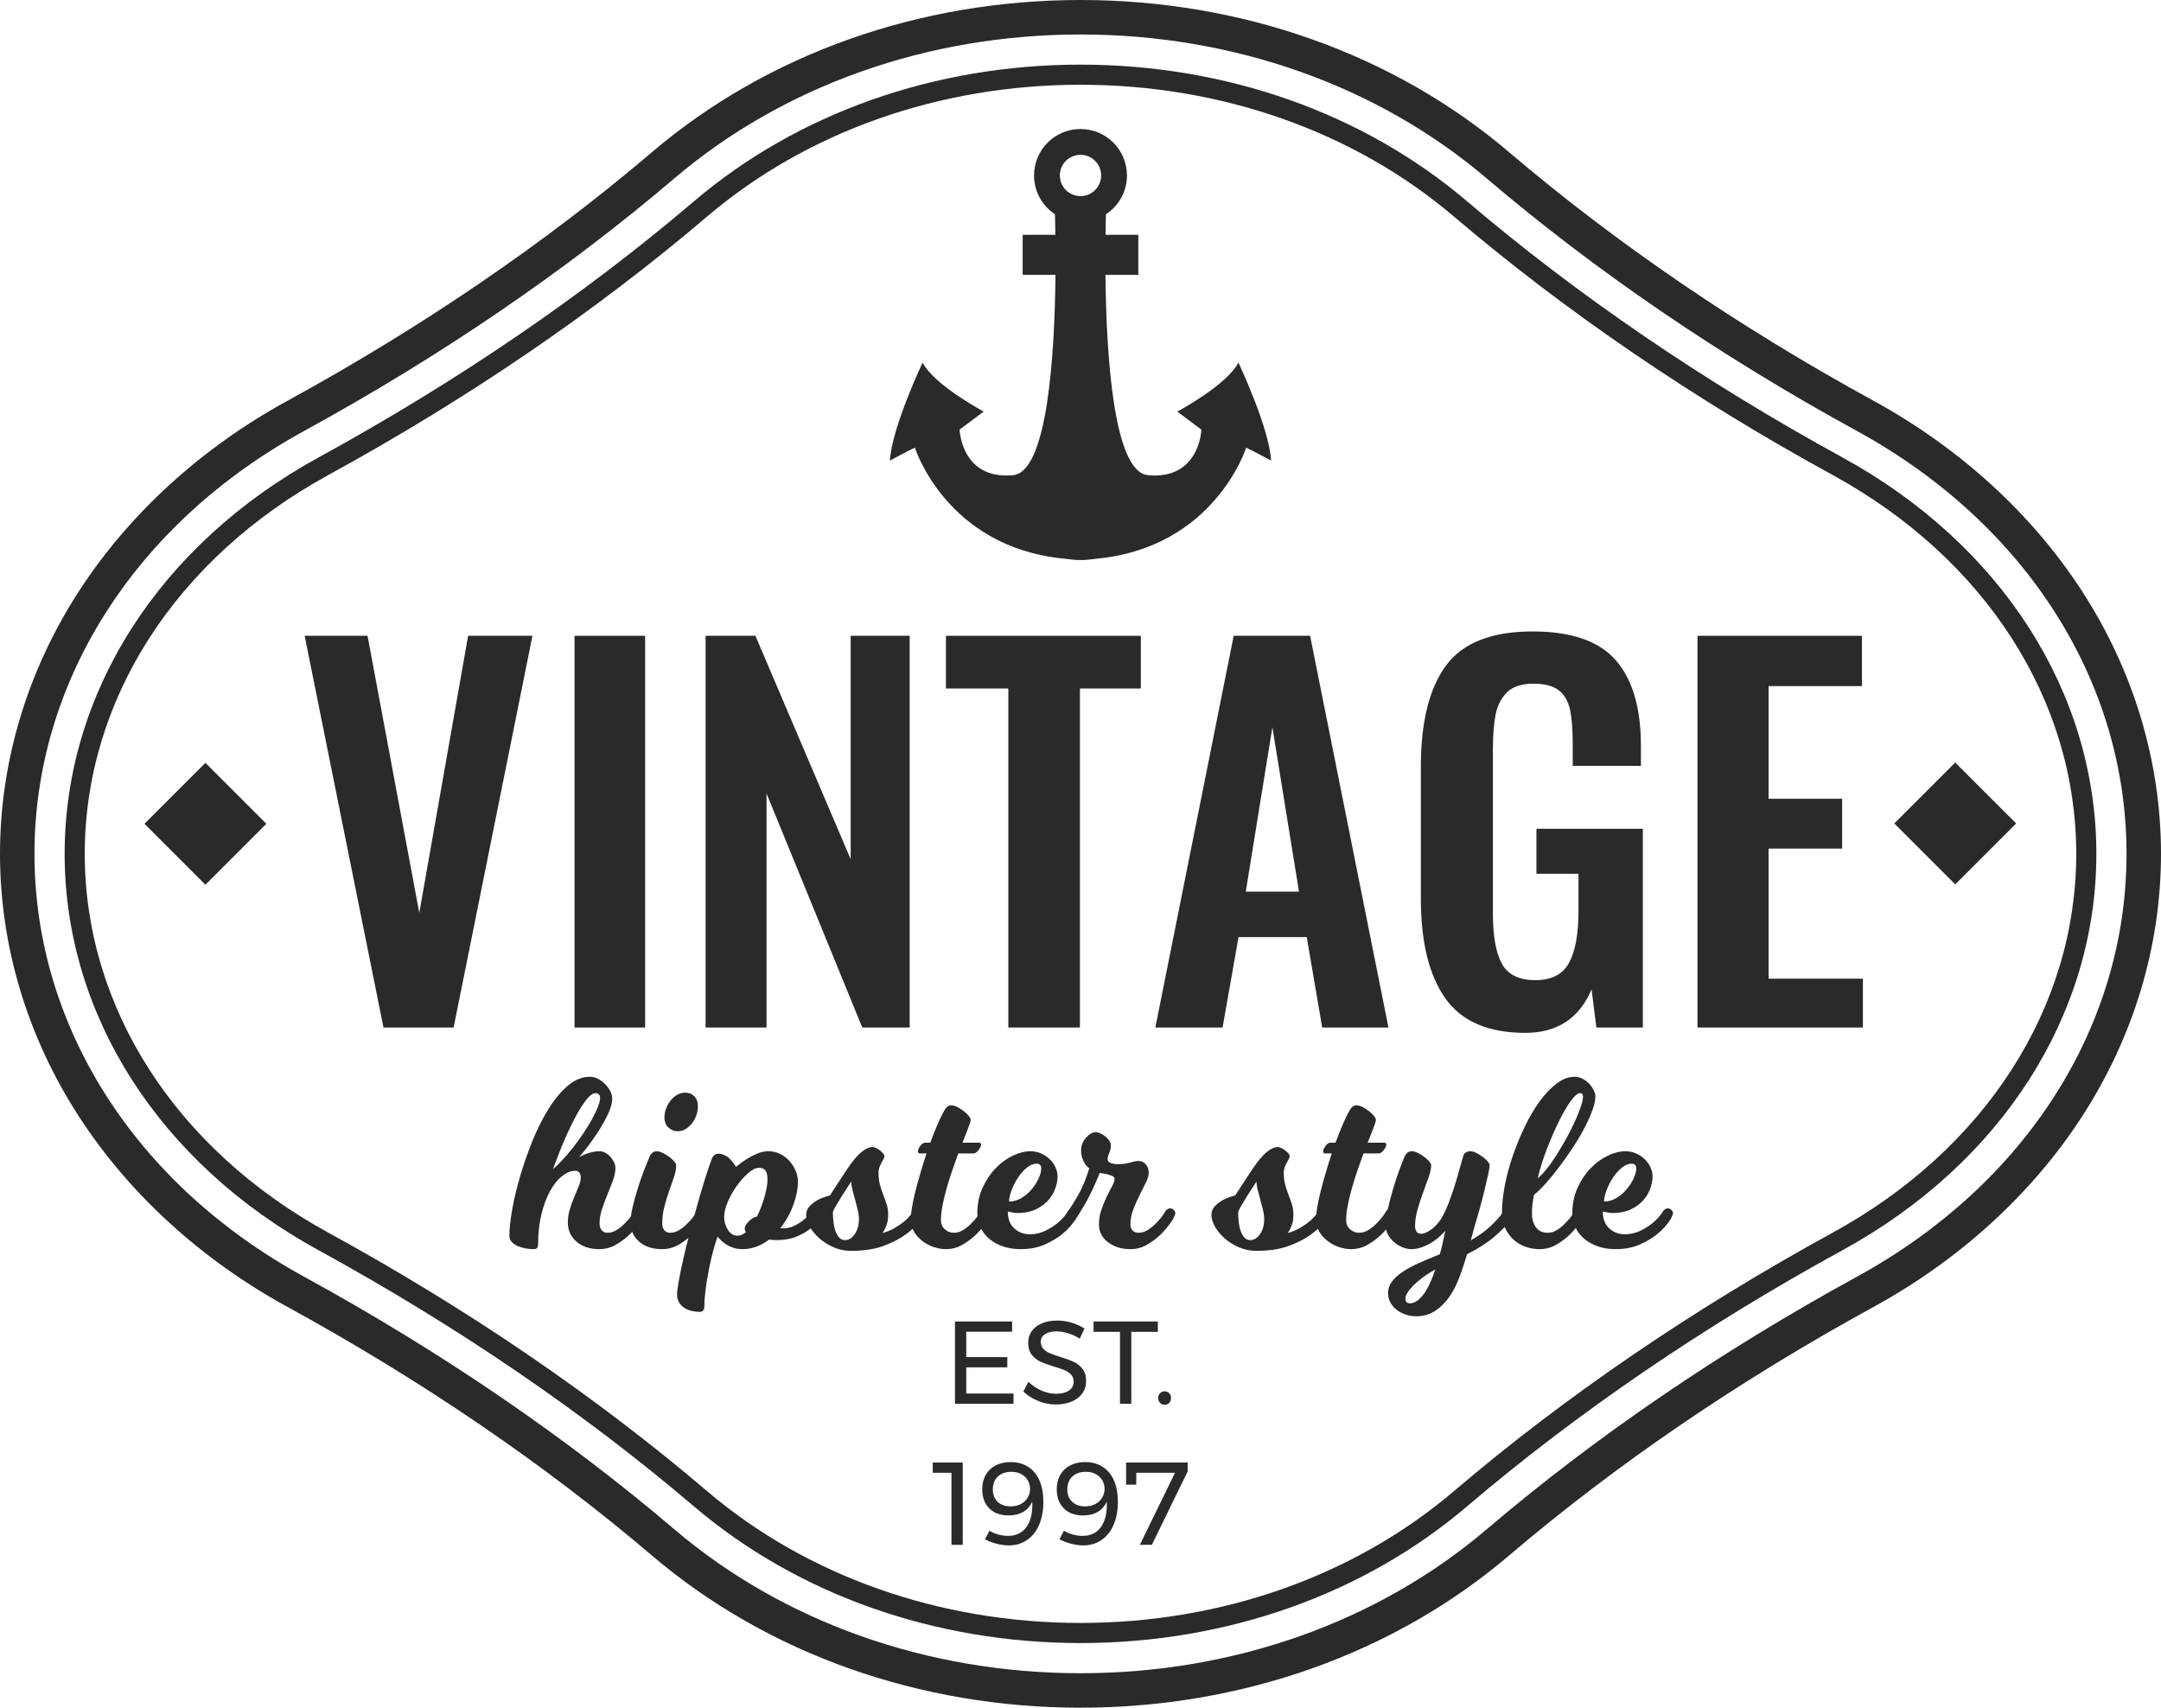 <?xml version="1.0" encoding="utf-8"?>
<!-- Generator: Adobe Illustrator 17.0.0, SVG Export Plug-In . SVG Version: 6.00 Build 0)  -->
<!DOCTYPE svg PUBLIC "-//W3C//DTD SVG 1.1//EN" "http://www.w3.org/Graphics/SVG/1.1/DTD/svg11.dtd">
<svg version="1.1" id="Layer_1" xmlns="http://www.w3.org/2000/svg" xmlns:xlink="http://www.w3.org/1999/xlink" x="0px" y="0px"
	 width="215.836px" height="170.566px" viewBox="0 0 215.836 170.566" enable-background="new 0 0 215.836 170.566"
	 xml:space="preserve">
<g>
	<path fill="#2B292A" d="M30.429,63.504h6.28l5.168,27.678l4.878-27.678h6.424l-7.874,39.126h-7.004L30.429,63.504z"/>
	<path fill="#2B292A" d="M57.382,63.504h7.052v39.126h-7.052V63.504z"/>
	<path fill="#2B292A" d="M70.472,63.504h4.976l9.516,22.316V63.504h5.893v39.126h-4.734l-9.564-23.379v23.379h-6.086V63.504z"/>
	<path fill="#2B292A" d="M100.71,68.77h-6.231v-5.265h19.466v5.265h-6.086v33.861h-7.149V68.77z"/>
	<path fill="#2B292A" d="M123.219,63.504h7.632l7.825,39.126h-6.617l-1.546-9.033h-6.811l-1.594,9.033h-6.715L123.219,63.504z
		 M129.74,89.057l-2.657-16.423l-2.656,16.423H129.74z"/>
	<path fill="#2B292A" d="M144.351,99.709c-1.626-2.303-2.439-5.628-2.439-9.976V76.595c0-4.476,0.837-7.849,2.512-10.12
		c1.674-2.27,4.557-3.405,8.646-3.405c3.864,0,6.634,0.958,8.309,2.874c1.674,1.917,2.512,4.758,2.512,8.525v2.029h-6.811v-2.222
		c0-1.417-0.09-2.543-0.267-3.381c-0.177-0.837-0.548-1.481-1.11-1.932c-0.563-0.451-1.409-0.676-2.536-0.676
		c-1.191,0-2.077,0.29-2.656,0.87c-0.58,0.58-0.959,1.321-1.136,2.222c-0.177,0.902-0.266,2.077-0.266,3.526v16.375
		c0,2.223,0.298,3.881,0.894,4.976s1.715,1.643,3.357,1.643c1.609,0,2.729-0.58,3.357-1.739s0.941-2.898,0.941-5.217V87.27h-4.202
		v-4.492h10.627v19.853h-4.638l-0.482-3.816c-1.225,2.898-3.43,4.348-6.618,4.348C148.642,103.162,145.977,102.01,144.351,99.709z"
		/>
	<path fill="#2B292A" d="M169.541,63.504h16.424v5.024h-9.323v11.254h7.343v4.976h-7.343v12.993h9.42v4.879h-16.521V63.504z"/>
</g>
<g>
	<path fill="#2B292A" d="M59.858,124.765c-0.94,0-1.699-0.248-2.276-0.744c-0.578-0.495-0.866-1.142-0.866-1.938
		c0-0.438,0.066-0.873,0.198-1.305c0.132-0.431,0.28-0.841,0.445-1.231c0.165-0.39,0.313-0.747,0.445-1.072
		c0.132-0.325,0.198-0.602,0.198-0.829c0-0.472-0.182-0.707-0.544-0.707c-0.429,0-0.866,0.175-1.312,0.524s-0.846,0.845-1.2,1.487
		c-0.354,0.642-0.643,1.414-0.866,2.316s-0.334,1.906-0.334,3.011c0,0.146-0.029,0.265-0.087,0.354
		c-0.058,0.09-0.177,0.135-0.358,0.135c-0.248,0-0.512-0.024-0.792-0.073c-0.281-0.049-0.544-0.126-0.792-0.231
		c-0.248-0.105-0.45-0.244-0.606-0.415c-0.156-0.171-0.235-0.369-0.235-0.598c0-0.683,0.091-1.548,0.272-2.597
		c0.182-1.048,0.445-2.161,0.792-3.341c0.346-1.178,0.758-2.36,1.237-3.548c0.479-1.186,1.015-2.255,1.608-3.206
		s1.237-1.723,1.93-2.316c0.693-0.593,1.427-0.89,2.202-0.89c0.28,0,0.553,0.069,0.816,0.207s0.503,0.316,0.718,0.536
		c0.214,0.22,0.383,0.455,0.507,0.707c0.124,0.253,0.186,0.484,0.186,0.695c0,0.504-0.166,1.085-0.495,1.743
		c-0.33,0.658-0.697,1.289-1.101,1.89c-0.404,0.602-0.779,1.118-1.125,1.549c-0.347,0.431-0.544,0.67-0.594,0.719
		c0.016-0.016,0.086-0.057,0.21-0.121c0.124-0.065,0.276-0.135,0.458-0.208c0.181-0.073,0.392-0.138,0.631-0.194
		c0.239-0.058,0.491-0.086,0.754-0.086c0.182,0,0.367,0.049,0.557,0.146s0.359,0.228,0.507,0.39
		c0.148,0.163,0.272,0.342,0.371,0.537c0.099,0.195,0.148,0.398,0.148,0.609c0,0.374-0.083,0.784-0.247,1.231
		c-0.165,0.447-0.347,0.91-0.544,1.39c-0.198,0.479-0.38,0.968-0.544,1.463c-0.165,0.496-0.248,0.979-0.248,1.451
		c0,0.276,0.07,0.5,0.21,0.671c0.14,0.17,0.334,0.256,0.582,0.256c0.33,0,0.656-0.105,0.977-0.317
		c0.322-0.211,0.606-0.455,0.854-0.731c0.297-0.293,0.569-0.642,0.817-1.049c0.016-0.048,0.058-0.105,0.124-0.17
		c0.033-0.032,0.083-0.069,0.148-0.11c0.066-0.04,0.14-0.061,0.223-0.061c0.132,0,0.251,0.049,0.359,0.146
		c0.107,0.098,0.161,0.211,0.161,0.341c0,0.065-0.012,0.126-0.037,0.184c-0.025,0.057-0.054,0.117-0.086,0.183
		c-0.033,0.065-0.066,0.138-0.099,0.22c-0.363,0.568-0.767,1.072-1.212,1.512c-0.379,0.374-0.829,0.715-1.348,1.023
		S60.468,124.765,59.858,124.765z M59.933,109.671c0-0.325-0.157-0.487-0.47-0.487c-0.231,0-0.507,0.19-0.829,0.572
		c-0.321,0.383-0.668,0.911-1.039,1.585c-0.371,0.675-0.759,1.476-1.163,2.402c-0.405,0.927-0.804,1.935-1.2,3.023
		c0.28-0.228,0.594-0.528,0.94-0.902c0.346-0.374,0.692-0.78,1.039-1.219c0.346-0.439,0.684-0.902,1.014-1.391
		c0.33-0.487,0.619-0.954,0.866-1.401s0.449-0.861,0.606-1.244C59.854,110.228,59.933,109.916,59.933,109.671z"/>
	<path fill="#2B292A" d="M66.143,122.205c0,0.276,0.07,0.5,0.21,0.671c0.14,0.17,0.334,0.256,0.582,0.256
		c0.33,0,0.656-0.105,0.978-0.317c0.321-0.211,0.606-0.455,0.854-0.731c0.297-0.293,0.569-0.642,0.816-1.049
		c0.016-0.048,0.058-0.105,0.124-0.17c0.033-0.032,0.083-0.069,0.148-0.11c0.066-0.04,0.14-0.061,0.223-0.061
		c0.132,0,0.251,0.049,0.359,0.146c0.107,0.098,0.161,0.211,0.161,0.341c0,0.065-0.012,0.126-0.037,0.184
		c-0.024,0.057-0.054,0.117-0.086,0.183c-0.033,0.065-0.066,0.138-0.099,0.22c-0.363,0.568-0.767,1.072-1.212,1.512
		c-0.379,0.374-0.829,0.715-1.348,1.023s-1.085,0.464-1.695,0.464c-0.94,0-1.699-0.248-2.276-0.744
		c-0.577-0.495-0.866-1.142-0.866-1.938c0-0.438,0.074-0.967,0.223-1.585c0.148-0.617,0.321-1.243,0.52-1.877
		c0.198-0.635,0.408-1.235,0.631-1.805s0.408-1.024,0.557-1.365c0.066-0.13,0.157-0.24,0.272-0.33
		c0.115-0.089,0.248-0.134,0.396-0.134c0.181,0,0.387,0.058,0.619,0.171c0.231,0.114,0.445,0.244,0.643,0.39
		c0.198,0.146,0.363,0.297,0.495,0.451c0.132,0.155,0.198,0.281,0.198,0.378c0,0.375-0.074,0.776-0.223,1.207
		c-0.148,0.432-0.309,0.891-0.482,1.378s-0.33,1.004-0.47,1.549S66.143,121.62,66.143,122.205z M69.705,110.476
		c0,0.325-0.054,0.638-0.161,0.938c-0.107,0.301-0.256,0.569-0.445,0.805c-0.19,0.236-0.404,0.423-0.644,0.561
		c-0.239,0.139-0.491,0.208-0.754,0.208c-0.363,0-0.677-0.122-0.94-0.366s-0.396-0.585-0.396-1.024c0-0.309,0.058-0.609,0.173-0.901
		c0.115-0.293,0.268-0.557,0.458-0.793c0.189-0.235,0.408-0.423,0.655-0.561c0.248-0.138,0.511-0.207,0.792-0.207
		c0.363,0,0.664,0.121,0.903,0.365S69.705,110.07,69.705,110.476z"/>
	<path fill="#2B292A" d="M81.878,121.766c-0.281,0.406-0.635,0.756-1.064,1.048c-0.363,0.276-0.813,0.521-1.349,0.731
		c-0.536,0.212-1.167,0.317-1.893,0.317c-0.116,0-0.239-0.004-0.371-0.013c-0.132-0.008-0.264-0.02-0.396-0.036
		c-0.379,0.293-0.792,0.524-1.237,0.695c-0.445,0.17-0.915,0.256-1.41,0.256c-0.396,0-0.747-0.062-1.051-0.184
		c-0.306-0.121-0.565-0.264-0.779-0.427c-0.248-0.179-0.462-0.39-0.644-0.634c-0.148,0.358-0.301,0.834-0.458,1.427
		c-0.157,0.593-0.301,1.223-0.433,1.89c-0.132,0.666-0.239,1.325-0.322,1.976c-0.083,0.649-0.124,1.21-0.124,1.682
		c0,0.357-0.157,0.537-0.47,0.537c-0.231,0-0.478-0.029-0.742-0.086c-0.264-0.057-0.507-0.15-0.73-0.28s-0.408-0.309-0.557-0.536
		s-0.223-0.504-0.223-0.829c0-0.293,0.058-0.752,0.173-1.378s0.264-1.345,0.445-2.158c0.182-0.813,0.396-1.686,0.643-2.621
		c0.248-0.935,0.499-1.861,0.755-2.779c0.255-0.918,0.511-1.784,0.767-2.597c0.256-0.813,0.491-1.504,0.706-2.073
		c0.132-0.309,0.362-0.463,0.692-0.463c0.182,0,0.417,0.073,0.706,0.22c0.288,0.146,0.622,0.512,1.002,1.097
		c0.346-0.292,0.701-0.553,1.064-0.78c0.313-0.195,0.655-0.374,1.026-0.536c0.372-0.162,0.747-0.244,1.126-0.244
		c0.445,0,0.849,0.094,1.212,0.28c0.363,0.188,0.672,0.427,0.928,0.72c0.255,0.293,0.458,0.618,0.606,0.976s0.223,0.715,0.223,1.072
		c0,0.683-0.153,1.447-0.458,2.292c-0.305,0.846-0.738,1.626-1.299,2.341c0.049,0.017,0.124,0.024,0.223,0.024
		c0.429,0,0.816-0.085,1.163-0.256c0.346-0.171,0.651-0.361,0.915-0.573c0.297-0.243,0.577-0.52,0.841-0.829
		c0.016-0.048,0.058-0.105,0.124-0.17c0.033-0.032,0.082-0.069,0.148-0.11c0.065-0.04,0.14-0.061,0.223-0.061
		c0.132,0,0.251,0.049,0.358,0.146s0.161,0.211,0.161,0.341c0,0.065-0.013,0.126-0.037,0.184c-0.025,0.057-0.054,0.117-0.087,0.183
		S81.911,121.684,81.878,121.766z M72.328,121.546c0,0.472,0.124,0.902,0.371,1.292c0.247,0.391,0.577,0.585,0.989,0.585
		c0.264,0,0.536-0.121,0.817-0.365c-0.083-0.113-0.124-0.228-0.124-0.342c0-0.13,0.045-0.264,0.136-0.402
		c0.09-0.138,0.198-0.264,0.322-0.378c0.124-0.113,0.255-0.211,0.396-0.292s0.26-0.122,0.359-0.122
		c0.165-0.325,0.313-0.662,0.445-1.012c0.132-0.35,0.243-0.691,0.334-1.024s0.161-0.642,0.21-0.927
		c0.049-0.284,0.074-0.524,0.074-0.719c0-0.439-0.07-0.748-0.21-0.927s-0.351-0.269-0.631-0.269c-0.33,0-0.693,0.175-1.088,0.524
		c-0.396,0.35-0.776,0.776-1.138,1.28c-0.363,0.504-0.664,1.036-0.903,1.597S72.328,121.107,72.328,121.546z"/>
	<path fill="#2B292A" d="M91.998,121.766c-0.413,0.602-0.949,1.13-1.608,1.584c-0.561,0.407-1.283,0.772-2.165,1.098
		c-0.883,0.325-1.959,0.487-3.229,0.487c-0.61,0-1.188-0.117-1.732-0.354c-0.544-0.235-1.019-0.532-1.423-0.89
		s-0.726-0.747-0.965-1.17c-0.239-0.423-0.358-0.813-0.358-1.171s0.124-0.658,0.371-0.902c0.247-0.243,0.52-0.446,0.816-0.609
		c0.346-0.179,0.742-0.325,1.188-0.438c0.099-0.163,0.231-0.366,0.396-0.61c0.132-0.211,0.305-0.476,0.52-0.792
		c0.214-0.317,0.461-0.695,0.742-1.134c0.577-0.861,1.072-1.459,1.484-1.792c0.412-0.333,0.775-0.5,1.089-0.5
		c0.132,0,0.268,0.036,0.408,0.109c0.14,0.073,0.272,0.158,0.396,0.256c0.124,0.098,0.223,0.195,0.297,0.293
		s0.111,0.179,0.111,0.244c0,0.081-0.033,0.183-0.099,0.305c-0.066,0.121-0.136,0.252-0.21,0.39
		c-0.074,0.139-0.14,0.285-0.198,0.439c-0.058,0.154-0.086,0.313-0.086,0.475c0,0.488,0.049,0.911,0.148,1.269
		c0.099,0.357,0.21,0.694,0.334,1.012c0.124,0.317,0.235,0.626,0.334,0.927c0.099,0.301,0.148,0.638,0.148,1.012
		c0,0.325-0.029,0.598-0.087,0.817c-0.058,0.219-0.128,0.41-0.21,0.572c-0.083,0.18-0.173,0.334-0.272,0.464
		c0.479-0.13,0.911-0.313,1.299-0.549c0.387-0.235,0.713-0.467,0.977-0.695c0.297-0.276,0.561-0.568,0.792-0.878
		c0.016-0.048,0.058-0.105,0.124-0.17c0.033-0.032,0.083-0.069,0.148-0.11c0.066-0.04,0.14-0.061,0.223-0.061
		c0.132,0,0.251,0.049,0.359,0.146c0.107,0.098,0.161,0.211,0.161,0.341c0,0.065-0.012,0.126-0.037,0.184
		c-0.025,0.057-0.054,0.117-0.086,0.183C92.063,121.612,92.03,121.684,91.998,121.766z M85.021,118.01
		c-0.347,0.521-0.652,0.992-0.916,1.414c-0.231,0.375-0.441,0.724-0.631,1.049c-0.19,0.325-0.285,0.528-0.285,0.609
		c0,0.358,0.021,0.704,0.062,1.037c0.041,0.333,0.111,0.63,0.21,0.89c0.099,0.26,0.223,0.468,0.372,0.622
		c0.148,0.154,0.338,0.231,0.569,0.231c0.379,0,0.705-0.203,0.977-0.609c0.272-0.406,0.409-0.886,0.409-1.439
		c0-0.309-0.042-0.634-0.124-0.975c-0.083-0.342-0.169-0.679-0.26-1.013c-0.091-0.332-0.177-0.658-0.26-0.975
		C85.062,118.535,85.021,118.254,85.021,118.01z"/>
	<path fill="#2B292A" d="M95.288,123.131c0.33,0,0.656-0.105,0.977-0.317c0.322-0.211,0.606-0.455,0.854-0.731
		c0.297-0.293,0.569-0.642,0.817-1.049c0.016-0.048,0.058-0.105,0.124-0.17c0.033-0.032,0.083-0.069,0.148-0.11
		c0.066-0.04,0.14-0.061,0.223-0.061c0.132,0,0.251,0.049,0.359,0.146c0.107,0.098,0.161,0.211,0.161,0.341
		c0,0.065-0.012,0.126-0.037,0.184c-0.025,0.057-0.054,0.117-0.086,0.183c-0.033,0.065-0.066,0.138-0.099,0.22
		c-0.363,0.568-0.767,1.072-1.212,1.512c-0.379,0.374-0.829,0.715-1.348,1.023s-1.085,0.464-1.695,0.464
		c-0.396,0-0.8-0.069-1.212-0.208c-0.413-0.138-0.788-0.337-1.126-0.597c-0.338-0.26-0.619-0.569-0.841-0.927
		s-0.334-0.748-0.334-1.171c0-0.341,0.042-0.76,0.124-1.256c0.083-0.495,0.198-1.036,0.346-1.621s0.317-1.203,0.507-1.854
		c0.189-0.649,0.392-1.292,0.606-1.926h-0.668c-0.132,0-0.198-0.073-0.198-0.22c0-0.13,0.078-0.305,0.235-0.524
		c0.157-0.219,0.326-0.329,0.507-0.329h0.495c0.248-0.666,0.491-1.28,0.73-1.841c0.239-0.561,0.474-1.036,0.705-1.427
		c0.066-0.13,0.157-0.239,0.272-0.329c0.115-0.089,0.247-0.134,0.396-0.134c0.182,0,0.384,0.058,0.606,0.171
		s0.433,0.248,0.631,0.402s0.363,0.313,0.495,0.476c0.132,0.162,0.198,0.301,0.198,0.414c0,0.114-0.079,0.37-0.235,0.769
		s-0.351,0.898-0.581,1.499h1.658c0.132,0,0.198,0.073,0.198,0.22c0,0.065-0.025,0.146-0.074,0.244s-0.111,0.191-0.186,0.28
		s-0.153,0.167-0.235,0.231c-0.083,0.065-0.166,0.098-0.248,0.098h-1.534c-0.198,0.536-0.4,1.105-0.606,1.707
		c-0.207,0.602-0.392,1.194-0.557,1.779c-0.165,0.586-0.301,1.15-0.408,1.695c-0.108,0.545-0.161,1.036-0.161,1.475
		c0,0.375,0.127,0.68,0.384,0.915C94.616,123.013,94.925,123.131,95.288,123.131z"/>
	<path fill="#2B292A" d="M107.436,121.766c-0.362,0.568-0.816,1.072-1.36,1.512c-0.462,0.374-1.035,0.715-1.719,1.023
		c-0.685,0.309-1.497,0.464-2.438,0.464c-0.627,0-1.204-0.09-1.732-0.269s-0.981-0.427-1.36-0.744
		c-0.38-0.316-0.677-0.694-0.891-1.134c-0.214-0.438-0.321-0.918-0.321-1.438c0-0.927,0.173-1.771,0.52-2.536
		c0.346-0.764,0.783-1.418,1.311-1.963c0.528-0.544,1.101-0.963,1.72-1.255c0.619-0.293,1.2-0.439,1.744-0.439
		c0.379,0,0.734,0.073,1.064,0.22s0.619,0.338,0.866,0.573c0.247,0.235,0.441,0.508,0.581,0.816c0.14,0.31,0.21,0.626,0.21,0.951
		c0,0.293-0.066,0.646-0.198,1.061c-0.132,0.415-0.351,0.809-0.656,1.183s-0.717,0.695-1.237,0.963
		c-0.52,0.269-1.167,0.402-1.942,0.402c-0.182,0-0.371-0.024-0.569-0.073c-0.115-0.016-0.239-0.04-0.371-0.073
		c0,0.732,0.214,1.293,0.644,1.683c0.429,0.391,0.94,0.586,1.534,0.586c0.577,0,1.105-0.118,1.583-0.354
		c0.479-0.236,0.882-0.492,1.212-0.769c0.396-0.325,0.734-0.698,1.015-1.122c0.016-0.048,0.058-0.105,0.124-0.17
		c0.033-0.032,0.083-0.069,0.148-0.11c0.066-0.04,0.14-0.061,0.222-0.061c0.133,0,0.252,0.049,0.359,0.146s0.16,0.211,0.16,0.341
		c0,0.065-0.012,0.126-0.037,0.184c-0.023,0.057-0.053,0.117-0.086,0.183S107.469,121.684,107.436,121.766z M100.781,120.01
		c0.445,0,0.866-0.122,1.262-0.366c0.396-0.243,0.738-0.54,1.027-0.89c0.288-0.35,0.515-0.711,0.68-1.085
		c0.165-0.374,0.248-0.691,0.248-0.951c0-0.325-0.148-0.487-0.445-0.487c-0.347,0-0.685,0.138-1.015,0.414s-0.623,0.609-0.878,1
		c-0.256,0.39-0.466,0.805-0.631,1.243C100.863,119.328,100.781,119.702,100.781,120.01z"/>
	<path fill="#2B292A" d="M112.904,122.278c0,0.276,0.074,0.487,0.223,0.634s0.346,0.22,0.594,0.22c0.33,0,0.654-0.105,0.977-0.317
		c0.322-0.211,0.605-0.455,0.854-0.731c0.297-0.293,0.57-0.642,0.816-1.049c0.018-0.048,0.059-0.105,0.125-0.17
		c0.031-0.032,0.082-0.069,0.148-0.11c0.064-0.04,0.139-0.061,0.223-0.061c0.131,0,0.25,0.049,0.357,0.146s0.162,0.211,0.162,0.341
		c0,0.065-0.014,0.126-0.037,0.184c-0.025,0.057-0.055,0.117-0.088,0.183s-0.066,0.138-0.098,0.22
		c-0.363,0.568-0.768,1.072-1.213,1.512c-0.381,0.374-0.83,0.715-1.35,1.023s-1.084,0.464-1.693,0.464
		c-0.479,0-0.908-0.065-1.287-0.195s-0.709-0.305-0.99-0.524c-0.279-0.22-0.494-0.476-0.643-0.768
		c-0.148-0.293-0.223-0.61-0.223-0.951c0-0.537,0.082-1.04,0.248-1.512c0.164-0.472,0.342-0.902,0.531-1.293
		c0.189-0.39,0.367-0.735,0.531-1.036c0.166-0.301,0.248-0.549,0.248-0.743c0-0.13-0.078-0.228-0.234-0.293
		c-0.158-0.064-0.326-0.122-0.508-0.171c-0.215-0.049-0.463-0.089-0.742-0.122c-0.479,1.188-0.932,2.158-1.361,2.914
		s-0.775,1.321-1.039,1.695c-0.033,0.048-0.095,0.121-0.186,0.219s-0.21,0.146-0.358,0.146c-0.132,0-0.251-0.053-0.359-0.158
		c-0.107-0.105-0.161-0.224-0.161-0.354c0-0.114,0.037-0.224,0.111-0.329s0.128-0.191,0.161-0.257
		c0.231-0.324,0.557-0.841,0.977-1.548s0.813-1.638,1.176-2.792c-0.166-0.113-0.307-0.26-0.422-0.438
		c-0.098-0.146-0.189-0.333-0.271-0.562c-0.082-0.228-0.123-0.495-0.123-0.805c0-0.243,0.045-0.476,0.135-0.694
		c0.092-0.22,0.211-0.411,0.359-0.573s0.305-0.293,0.471-0.391c0.164-0.097,0.322-0.146,0.471-0.146c0.164,0,0.338,0.045,0.52,0.134
		c0.18,0.09,0.346,0.195,0.494,0.317c0.148,0.121,0.271,0.26,0.371,0.414s0.148,0.289,0.148,0.402c0,0.325-0.055,0.594-0.16,0.805
		c-0.107,0.211-0.162,0.414-0.162,0.609c0,0.18,0.1,0.31,0.297,0.391c0.199,0.081,0.445,0.122,0.742,0.122
		c0.281,0,0.516-0.017,0.705-0.049c0.189-0.033,0.359-0.069,0.508-0.11c0.148-0.04,0.289-0.077,0.42-0.109
		c0.133-0.032,0.273-0.049,0.422-0.049c0.297,0,0.539,0.114,0.729,0.341c0.189,0.229,0.285,0.505,0.285,0.829
		c0,0.277-0.096,0.606-0.285,0.988s-0.398,0.801-0.631,1.256c-0.23,0.455-0.441,0.931-0.631,1.426
		C112.998,121.298,112.904,121.79,112.904,122.278z"/>
	<path fill="#2B292A" d="M132.474,121.766c-0.412,0.602-0.948,1.13-1.608,1.584c-0.561,0.407-1.282,0.772-2.165,1.098
		c-0.882,0.325-1.959,0.487-3.229,0.487c-0.61,0-1.188-0.117-1.731-0.354c-0.545-0.235-1.02-0.532-1.423-0.89
		c-0.404-0.357-0.727-0.747-0.965-1.17c-0.239-0.423-0.359-0.813-0.359-1.171s0.124-0.658,0.371-0.902
		c0.248-0.243,0.52-0.446,0.816-0.609c0.347-0.179,0.742-0.325,1.188-0.438c0.099-0.163,0.23-0.366,0.396-0.61
		c0.132-0.211,0.305-0.476,0.52-0.792c0.214-0.317,0.462-0.695,0.742-1.134c0.577-0.861,1.072-1.459,1.484-1.792
		s0.775-0.5,1.089-0.5c0.132,0,0.268,0.036,0.408,0.109c0.14,0.073,0.272,0.158,0.396,0.256c0.124,0.098,0.223,0.195,0.297,0.293
		s0.111,0.179,0.111,0.244c0,0.081-0.033,0.183-0.099,0.305c-0.066,0.121-0.136,0.252-0.21,0.39
		c-0.074,0.139-0.141,0.285-0.198,0.439s-0.087,0.313-0.087,0.475c0,0.488,0.05,0.911,0.148,1.269
		c0.1,0.357,0.211,0.694,0.334,1.012c0.124,0.317,0.235,0.626,0.334,0.927c0.1,0.301,0.148,0.638,0.148,1.012
		c0,0.325-0.028,0.598-0.086,0.817c-0.059,0.219-0.128,0.41-0.211,0.572c-0.082,0.18-0.173,0.334-0.271,0.464
		c0.478-0.13,0.911-0.313,1.299-0.549c0.387-0.235,0.713-0.467,0.978-0.695c0.297-0.276,0.561-0.568,0.791-0.878
		c0.017-0.048,0.058-0.105,0.124-0.17c0.033-0.032,0.082-0.069,0.148-0.11c0.065-0.04,0.14-0.061,0.223-0.061
		c0.132,0,0.251,0.049,0.358,0.146s0.161,0.211,0.161,0.341c0,0.065-0.013,0.126-0.037,0.184c-0.024,0.057-0.054,0.117-0.087,0.183
		S132.507,121.684,132.474,121.766z M125.496,118.01c-0.346,0.521-0.651,0.992-0.915,1.414c-0.231,0.375-0.441,0.724-0.631,1.049
		s-0.284,0.528-0.284,0.609c0,0.358,0.021,0.704,0.062,1.037s0.111,0.63,0.21,0.89c0.1,0.26,0.223,0.468,0.371,0.622
		s0.338,0.231,0.569,0.231c0.379,0,0.705-0.203,0.978-0.609c0.271-0.406,0.408-0.886,0.408-1.439c0-0.309-0.042-0.634-0.124-0.975
		c-0.083-0.342-0.169-0.679-0.26-1.013c-0.091-0.332-0.178-0.658-0.26-0.975C125.537,118.535,125.496,118.254,125.496,118.01z"/>
	<path fill="#2B292A" d="M135.765,123.131c0.33,0,0.656-0.105,0.978-0.317c0.322-0.211,0.606-0.455,0.854-0.731
		c0.297-0.293,0.569-0.642,0.816-1.049c0.017-0.048,0.058-0.105,0.124-0.17c0.033-0.032,0.082-0.069,0.148-0.11
		c0.065-0.04,0.14-0.061,0.223-0.061c0.132,0,0.251,0.049,0.358,0.146s0.161,0.211,0.161,0.341c0,0.065-0.013,0.126-0.037,0.184
		c-0.024,0.057-0.054,0.117-0.087,0.183s-0.065,0.138-0.099,0.22c-0.363,0.568-0.767,1.072-1.212,1.512
		c-0.38,0.374-0.829,0.715-1.349,1.023s-1.085,0.464-1.695,0.464c-0.396,0-0.8-0.069-1.212-0.208
		c-0.413-0.138-0.788-0.337-1.126-0.597s-0.618-0.569-0.841-0.927s-0.334-0.748-0.334-1.171c0-0.341,0.041-0.76,0.123-1.256
		c0.083-0.495,0.198-1.036,0.347-1.621s0.317-1.203,0.507-1.854c0.189-0.649,0.392-1.292,0.606-1.926h-0.668
		c-0.132,0-0.198-0.073-0.198-0.22c0-0.13,0.078-0.305,0.235-0.524c0.156-0.219,0.325-0.329,0.507-0.329h0.495
		c0.248-0.666,0.491-1.28,0.73-1.841c0.238-0.561,0.474-1.036,0.705-1.427c0.065-0.13,0.156-0.239,0.271-0.329
		c0.115-0.089,0.248-0.134,0.396-0.134c0.181,0,0.383,0.058,0.605,0.171s0.434,0.248,0.631,0.402
		c0.198,0.154,0.363,0.313,0.495,0.476c0.132,0.162,0.198,0.301,0.198,0.414c0,0.114-0.078,0.37-0.235,0.769
		s-0.351,0.898-0.581,1.499h1.657c0.132,0,0.198,0.073,0.198,0.22c0,0.065-0.024,0.146-0.074,0.244s-0.111,0.191-0.186,0.28
		s-0.152,0.167-0.235,0.231c-0.082,0.065-0.165,0.098-0.247,0.098h-1.534c-0.198,0.536-0.4,1.105-0.606,1.707
		s-0.392,1.194-0.557,1.779c-0.165,0.586-0.301,1.15-0.408,1.695s-0.16,1.036-0.16,1.475c0,0.375,0.127,0.68,0.383,0.915
		S135.402,123.131,135.765,123.131z"/>
	<path fill="#2B292A" d="M146.898,123.887c0.792-0.455,1.443-0.923,1.955-1.402c0.511-0.479,0.948-0.963,1.311-1.451
		c0.033-0.048,0.083-0.105,0.148-0.17c0.05-0.032,0.107-0.069,0.174-0.11c0.065-0.04,0.14-0.061,0.223-0.061
		c0.148,0,0.272,0.049,0.371,0.146s0.148,0.211,0.148,0.341c0,0.065-0.017,0.126-0.05,0.184c-0.033,0.057-0.065,0.117-0.099,0.183
		c-0.05,0.065-0.091,0.138-0.124,0.22c-0.429,0.568-0.989,1.149-1.683,1.743c-0.692,0.594-1.607,1.183-2.746,1.768
		c-0.215,0.731-0.458,1.467-0.729,2.207c-0.272,0.739-0.606,1.401-1.002,1.987c-0.396,0.585-0.871,1.064-1.423,1.438
		c-0.553,0.374-1.2,0.561-1.942,0.561c-0.38,0-0.738-0.061-1.076-0.183c-0.339-0.122-0.636-0.285-0.891-0.488
		c-0.256-0.203-0.458-0.447-0.606-0.731s-0.223-0.589-0.223-0.914c0-0.406,0.128-0.784,0.384-1.134
		c0.255-0.35,0.614-0.679,1.076-0.987c0.461-0.31,1.01-0.606,1.646-0.891c0.635-0.284,1.323-0.572,2.065-0.865
		c0.132-0.455,0.239-0.886,0.322-1.292c0.082-0.406,0.156-0.756,0.223-1.049c-0.198,0.228-0.426,0.451-0.681,0.671
		c-0.256,0.219-0.532,0.414-0.829,0.585s-0.606,0.309-0.928,0.414s-0.64,0.159-0.952,0.159c-0.281,0-0.574-0.062-0.879-0.184
		c-0.306-0.121-0.581-0.288-0.829-0.499c-0.247-0.212-0.453-0.464-0.618-0.756c-0.165-0.293-0.247-0.602-0.247-0.927
		c0-0.439,0.074-0.983,0.223-1.634s0.321-1.313,0.52-1.987c0.197-0.675,0.408-1.313,0.631-1.914s0.408-1.073,0.557-1.414
		c0.065-0.13,0.156-0.24,0.272-0.33c0.114-0.089,0.247-0.134,0.396-0.134c0.182,0,0.388,0.058,0.618,0.171
		c0.231,0.114,0.445,0.244,0.644,0.39c0.198,0.146,0.362,0.297,0.495,0.451c0.132,0.155,0.197,0.281,0.197,0.378
		c0,0.326-0.082,0.724-0.247,1.195s-0.351,0.983-0.557,1.536s-0.392,1.121-0.557,1.707c-0.165,0.585-0.247,1.146-0.247,1.683
		c0,0.194,0.049,0.365,0.148,0.512c0.099,0.146,0.238,0.22,0.42,0.22c0.198,0,0.404-0.053,0.619-0.159
		c0.214-0.105,0.42-0.243,0.618-0.414s0.379-0.357,0.544-0.561s0.298-0.402,0.396-0.598c0.23-0.423,0.445-0.898,0.644-1.427
		c0.197-0.528,0.383-1.064,0.557-1.609c0.173-0.544,0.329-1.076,0.47-1.597c0.14-0.521,0.276-0.991,0.408-1.414
		c0.033-0.146,0.115-0.261,0.247-0.342s0.28-0.122,0.445-0.122c0.182,0,0.384,0.058,0.606,0.171c0.223,0.114,0.434,0.244,0.631,0.39
		c0.198,0.146,0.363,0.297,0.495,0.451c0.132,0.155,0.198,0.281,0.198,0.378c0,0.18-0.05,0.496-0.148,0.951
		c-0.1,0.455-0.223,0.987-0.371,1.598c-0.148,0.609-0.318,1.256-0.508,1.938s-0.375,1.325-0.557,1.926L146.898,123.887z
		 M140.813,130.178c0.264,0,0.52-0.094,0.767-0.28c0.247-0.188,0.479-0.436,0.692-0.744c0.215-0.309,0.412-0.671,0.594-1.085
		s0.347-0.841,0.495-1.28c-0.445,0.244-0.85,0.5-1.212,0.769c-0.363,0.268-0.677,0.532-0.94,0.792s-0.47,0.508-0.618,0.744
		c-0.148,0.235-0.224,0.435-0.224,0.597C140.366,130.015,140.516,130.178,140.813,130.178z"/>
	<path fill="#2B292A" d="M153.776,124.765c-0.495,0-0.969-0.082-1.423-0.244s-0.854-0.402-1.2-0.72
		c-0.346-0.316-0.622-0.702-0.828-1.158c-0.206-0.454-0.31-0.967-0.31-1.536c0-0.813,0.095-1.715,0.284-2.706
		s0.458-1.987,0.805-2.987c0.346-1,0.746-1.971,1.2-2.914c0.453-0.942,0.952-1.783,1.496-2.523c0.545-0.739,1.109-1.329,1.695-1.768
		c0.585-0.439,1.175-0.658,1.769-0.658c0.28,0,0.545,0.064,0.792,0.194c0.247,0.131,0.466,0.293,0.655,0.488s0.343,0.41,0.458,0.646
		c0.115,0.236,0.174,0.46,0.174,0.671c0,0.342-0.096,0.776-0.285,1.305s-0.441,1.098-0.755,1.707s-0.68,1.239-1.101,1.89
		s-0.857,1.28-1.312,1.89s-0.911,1.179-1.373,1.707s-0.899,0.963-1.312,1.305c-0.033,0.194-0.065,0.398-0.099,0.609
		c-0.033,0.179-0.058,0.378-0.074,0.598c-0.017,0.219-0.024,0.435-0.024,0.646c0,0.569,0.136,1.033,0.408,1.39
		c0.271,0.358,0.663,0.537,1.175,0.537c0.33,0,0.655-0.105,0.978-0.317c0.321-0.211,0.606-0.455,0.854-0.731
		c0.297-0.293,0.569-0.642,0.816-1.049c0.017-0.048,0.058-0.105,0.124-0.17c0.032-0.032,0.082-0.069,0.148-0.11
		c0.065-0.04,0.14-0.061,0.223-0.061c0.132,0,0.251,0.049,0.358,0.146s0.161,0.211,0.161,0.341c0,0.065-0.013,0.126-0.037,0.184
		c-0.025,0.057-0.054,0.117-0.087,0.183s-0.066,0.138-0.099,0.22c-0.363,0.568-0.768,1.072-1.213,1.512
		c-0.379,0.374-0.828,0.715-1.348,1.023C154.951,124.61,154.387,124.765,153.776,124.765z M158.106,109.525
		c0-0.228-0.1-0.341-0.297-0.341c-0.231,0-0.532,0.252-0.903,0.756s-0.759,1.162-1.163,1.975c-0.404,0.813-0.804,1.724-1.2,2.731
		c-0.396,1.008-0.717,2.023-0.965,3.048c0.28-0.228,0.59-0.553,0.928-0.976s0.672-0.898,1.003-1.427
		c0.329-0.527,0.651-1.076,0.965-1.646c0.313-0.569,0.589-1.117,0.828-1.646c0.239-0.527,0.434-1.012,0.582-1.45
		C158.032,110.11,158.106,109.769,158.106,109.525z"/>
	<path fill="#2B292A" d="M166.865,121.766c-0.363,0.568-0.816,1.072-1.361,1.512c-0.462,0.374-1.035,0.715-1.72,1.023
		s-1.497,0.464-2.437,0.464c-0.627,0-1.204-0.09-1.732-0.269s-0.981-0.427-1.36-0.744c-0.38-0.316-0.677-0.694-0.891-1.134
		c-0.215-0.438-0.322-0.918-0.322-1.438c0-0.927,0.174-1.771,0.52-2.536c0.347-0.764,0.783-1.418,1.312-1.963
		c0.528-0.544,1.102-0.963,1.72-1.255c0.618-0.293,1.2-0.439,1.744-0.439c0.38,0,0.734,0.073,1.064,0.22
		c0.329,0.146,0.618,0.338,0.865,0.573c0.248,0.235,0.441,0.508,0.582,0.816c0.14,0.31,0.21,0.626,0.21,0.951
		c0,0.293-0.066,0.646-0.198,1.061c-0.132,0.415-0.351,0.809-0.655,1.183c-0.306,0.374-0.718,0.695-1.237,0.963
		c-0.52,0.269-1.167,0.402-1.942,0.402c-0.182,0-0.371-0.024-0.568-0.073c-0.116-0.016-0.239-0.04-0.371-0.073
		c0,0.732,0.214,1.293,0.643,1.683c0.429,0.391,0.94,0.586,1.534,0.586c0.577,0,1.105-0.118,1.584-0.354
		c0.478-0.236,0.882-0.492,1.212-0.769c0.396-0.325,0.733-0.698,1.015-1.122c0.016-0.048,0.058-0.105,0.124-0.17
		c0.032-0.032,0.082-0.069,0.148-0.11c0.065-0.04,0.14-0.061,0.223-0.061c0.132,0,0.251,0.049,0.358,0.146s0.161,0.211,0.161,0.341
		c0,0.065-0.013,0.126-0.037,0.184c-0.025,0.057-0.054,0.117-0.087,0.183S166.897,121.684,166.865,121.766z M160.209,120.01
		c0.445,0,0.866-0.122,1.262-0.366c0.396-0.243,0.738-0.54,1.027-0.89c0.288-0.35,0.516-0.711,0.681-1.085
		c0.164-0.374,0.247-0.691,0.247-0.951c0-0.325-0.148-0.487-0.445-0.487c-0.347,0-0.685,0.138-1.015,0.414s-0.623,0.609-0.878,1
		c-0.256,0.39-0.467,0.805-0.631,1.243C160.292,119.328,160.209,119.702,160.209,120.01z"/>
</g>
<g>
	<path fill="#2B292A" d="M95.381,131.993h5.706v1.021h-4.579v2.536h4.097v1.021h-4.097v2.617h4.719v1.021h-5.846V131.993z"/>
	<path fill="#2B292A" d="M106.656,133.161c-0.411-0.121-0.789-0.182-1.133-0.182c-0.478,0-0.859,0.092-1.145,0.276
		c-0.286,0.184-0.429,0.436-0.429,0.757c0,0.29,0.086,0.526,0.258,0.71c0.172,0.185,0.383,0.329,0.634,0.435
		c0.25,0.105,0.599,0.229,1.044,0.37c0.556,0.172,1.006,0.336,1.35,0.493c0.345,0.156,0.638,0.389,0.88,0.698
		c0.242,0.309,0.365,0.718,0.365,1.227c0,0.47-0.129,0.881-0.383,1.232c-0.254,0.353-0.609,0.624-1.068,0.816
		c-0.457,0.191-0.983,0.287-1.578,0.287c-0.603,0-1.19-0.117-1.761-0.353c-0.571-0.234-1.064-0.547-1.479-0.938l0.505-0.975
		c0.391,0.384,0.832,0.679,1.321,0.887c0.489,0.207,0.964,0.311,1.426,0.311c0.548,0,0.98-0.107,1.297-0.322
		c0.317-0.216,0.476-0.507,0.476-0.875c0-0.289-0.086-0.528-0.258-0.716c-0.172-0.188-0.389-0.337-0.651-0.446
		s-0.616-0.23-1.063-0.364c-0.548-0.164-0.994-0.324-1.338-0.48c-0.344-0.157-0.636-0.388-0.875-0.693
		c-0.239-0.305-0.358-0.708-0.358-1.209c0-0.438,0.121-0.825,0.364-1.162c0.243-0.336,0.583-0.595,1.021-0.774
		c0.438-0.181,0.947-0.271,1.526-0.271c0.493,0,0.977,0.072,1.449,0.218c0.475,0.145,0.895,0.338,1.262,0.581l-0.469,1.009
		C107.465,133.464,107.067,133.283,106.656,133.161z"/>
	<path fill="#2B292A" d="M109.222,131.993h6.422v1.033h-2.653v7.185h-1.127v-7.185h-2.642V131.993z"/>
	<path fill="#2B292A" d="M116.775,139.154c0.121,0.125,0.182,0.286,0.182,0.481s-0.061,0.358-0.182,0.487s-0.272,0.193-0.452,0.193
		s-0.333-0.064-0.458-0.193s-0.188-0.292-0.188-0.487s0.063-0.356,0.188-0.481s0.278-0.188,0.458-0.188
		S116.654,139.029,116.775,139.154z"/>
</g>
<g>
	<path fill="#2B292A" d="M93.162,146.08h2.994v8.218h-1.127v-7.196h-1.867V146.08z"/>
	<path fill="#2B292A" d="M99.707,153.27c0.325,0.09,0.647,0.135,0.969,0.135c0.782,0,1.383-0.275,1.802-0.827
		c0.418-0.552,0.628-1.305,0.628-2.26c0-0.148-0.004-0.263-0.012-0.341c-0.196,0.454-0.495,0.799-0.898,1.033
		c-0.403,0.235-0.89,0.353-1.461,0.353c-0.814,0-1.456-0.235-1.925-0.704c-0.47-0.47-0.705-1.104-0.705-1.902
		c0-0.556,0.118-1.039,0.353-1.449c0.235-0.411,0.565-0.727,0.992-0.945s0.922-0.329,1.485-0.329c0.673,0,1.256,0.157,1.749,0.47
		c0.493,0.313,0.871,0.768,1.133,1.362s0.393,1.307,0.393,2.136c0,0.869-0.141,1.632-0.422,2.289
		c-0.282,0.658-0.685,1.167-1.209,1.526c-0.524,0.36-1.135,0.54-1.831,0.54c-0.384,0-0.791-0.057-1.221-0.17
		c-0.43-0.113-0.814-0.261-1.15-0.44l0.446-0.857C99.086,153.053,99.382,153.18,99.707,153.27z M99.666,147.477
		c-0.336,0.313-0.505,0.743-0.505,1.291c0,0.517,0.161,0.928,0.481,1.232c0.321,0.306,0.751,0.458,1.292,0.458
		c0.399,0,0.745-0.08,1.039-0.24s0.519-0.376,0.675-0.646c0.156-0.271,0.234-0.562,0.234-0.875c0-0.266-0.068-0.53-0.205-0.792
		c-0.137-0.263-0.346-0.478-0.628-0.646c-0.282-0.168-0.63-0.252-1.045-0.252C100.448,147.007,100.002,147.164,99.666,147.477z"/>
	<path fill="#2B292A" d="M107.148,153.27c0.325,0.09,0.648,0.135,0.969,0.135c0.783,0,1.383-0.275,1.803-0.827
		c0.418-0.552,0.627-1.305,0.627-2.26c0-0.148-0.004-0.263-0.012-0.341c-0.195,0.454-0.494,0.799-0.896,1.033
		c-0.404,0.235-0.891,0.353-1.463,0.353c-0.813,0-1.455-0.235-1.925-0.704c-0.47-0.47-0.705-1.104-0.705-1.902
		c0-0.556,0.118-1.039,0.353-1.449c0.235-0.411,0.565-0.727,0.992-0.945s0.922-0.329,1.484-0.329c0.674,0,1.258,0.157,1.75,0.47
		c0.492,0.313,0.871,0.768,1.133,1.362s0.393,1.307,0.393,2.136c0,0.869-0.141,1.632-0.422,2.289
		c-0.281,0.658-0.686,1.167-1.209,1.526c-0.525,0.36-1.135,0.54-1.832,0.54c-0.383,0-0.79-0.057-1.221-0.17
		c-0.43-0.113-0.814-0.261-1.15-0.44l0.446-0.857C106.529,153.053,106.824,153.18,107.148,153.27z M107.107,147.477
		c-0.336,0.313-0.504,0.743-0.504,1.291c0,0.517,0.161,0.928,0.481,1.232c0.321,0.306,0.752,0.458,1.291,0.458
		c0.4,0,0.746-0.08,1.039-0.24c0.295-0.16,0.52-0.376,0.676-0.646c0.156-0.271,0.234-0.562,0.234-0.875
		c0-0.266-0.068-0.53-0.205-0.792c-0.137-0.263-0.346-0.478-0.629-0.646c-0.281-0.168-0.629-0.252-1.045-0.252
		C107.891,147.007,107.444,147.164,107.107,147.477z"/>
	<path fill="#2B292A" d="M112.473,146.08h6.151v0.881l-3.58,7.337h-1.197l3.51-7.196h-3.862l-0.012,1.186h-1.01V146.08z"/>
</g>
<g>
	<defs>
		<rect id="SVGID_1_" width="215.836" height="170.566"/>
	</defs>
	<clipPath id="SVGID_2_">
		<use xlink:href="#SVGID_1_"  overflow="visible"/>
	</clipPath>
	<g clip-path="url(#SVGID_2_)">
		<path fill="#2B292A" d="M187.118,40.026c-13.45-7.362-25.7-15.718-36.41-24.837C139.203,5.394,124.007,0,107.918,0
			C91.83,0,76.633,5.394,65.128,15.189c-10.71,9.119-22.96,17.475-36.41,24.837C20.114,44.735,12.923,51.294,7.92,58.994
			C2.739,66.969,0,76.06,0,85.283s2.739,18.315,7.92,26.289c5.003,7.7,12.194,14.259,20.798,18.968
			c13.45,7.362,25.7,15.719,36.41,24.837c11.506,9.795,26.702,15.189,42.79,15.189s31.284-5.394,42.79-15.189
			c10.71-9.118,22.961-17.475,36.41-24.837c8.604-4.709,15.795-11.268,20.798-18.968c5.181-7.974,7.92-17.066,7.92-26.289
			s-2.739-18.314-7.92-26.289C202.913,51.294,195.722,44.735,187.118,40.026 M107.918,167.123c-15.271,0-29.674-5.103-40.558-14.367
			c-10.889-9.271-23.334-17.762-36.989-25.236C13.51,118.29,3.443,102.501,3.443,85.283S13.51,52.276,30.371,43.046
			c13.655-7.474,26.101-15.965,36.989-25.235C78.243,8.546,92.647,3.444,107.918,3.444s29.675,5.102,40.558,14.367
			c10.888,9.27,23.334,17.761,36.989,25.235c16.861,9.23,26.928,25.019,26.928,42.237s-10.067,33.007-26.928,42.237
			c-13.655,7.474-26.101,15.965-36.989,25.236C137.593,162.02,123.189,167.123,107.918,167.123"/>
	</g>
	<g clip-path="url(#SVGID_2_)">
		<path fill="#2B292A" d="M209.38,85.283c0-16.1-9.482-30.901-25.361-39.594c-13.837-7.574-26.453-16.181-37.497-25.584
			c-10.338-8.802-24.048-13.649-38.604-13.649s-28.266,4.847-38.604,13.649c-11.045,9.403-23.661,18.011-37.496,25.584
			C15.937,54.381,6.457,69.183,6.457,85.283c0,16.099,9.48,30.901,25.361,39.593c13.835,7.574,26.451,16.182,37.496,25.584
			c10.338,8.802,24.048,13.65,38.604,13.65s28.266-4.848,38.604-13.65c11.045-9.403,23.661-18.01,37.496-25.584
			C199.898,116.184,209.38,101.382,209.38,85.283 M107.918,162.101c-14.079,0-27.327-4.678-37.302-13.17
			c-11.15-9.492-23.878-18.178-37.834-25.816C17.556,114.78,8.465,100.637,8.465,85.283c0-15.355,9.091-29.497,24.317-37.832
			c13.956-7.639,26.684-16.325,37.834-25.817c9.975-8.492,23.223-13.169,37.302-13.169s27.327,4.677,37.303,13.169
			c11.148,9.491,23.877,18.177,37.833,25.817c15.226,8.335,24.317,22.478,24.317,37.832s-9.091,29.497-24.317,37.832
			c-13.955,7.638-26.684,16.324-37.833,25.816C135.245,157.423,121.997,162.101,107.918,162.101"/>
	</g>
	<g clip-path="url(#SVGID_2_)">
		
			<rect x="16.22" y="77.967" transform="matrix(-0.707 -0.707 0.707 -0.707 -23.139 154.956)" fill="#2B292A" width="8.607" height="8.607"/>
	</g>
	<g clip-path="url(#SVGID_2_)">
		
			<rect x="191.009" y="77.967" transform="matrix(0.707 0.707 -0.707 0.707 115.364 -114.004)" fill="#2B292A" width="8.608" height="8.607"/>
	</g>
	<g clip-path="url(#SVGID_2_)">
		<path fill="#2B292A" d="M117.588,41.108l2.405,1.804c0,0-0.167,5.018-5.326,4.553c-3.47-0.313-4.176-12.091-4.257-20.017h3.284
			v-3.995h-3.277c0.012-0.831,0.026-1.527,0.041-2.048c1.264-0.829,2.1-2.255,2.1-3.88c0-2.562-2.077-4.639-4.64-4.639
			c-2.562,0-4.639,2.077-4.639,4.639c0,1.621,0.831,3.045,2.09,3.875c0.014,0.521,0.03,1.219,0.041,2.053h-3.268v3.995h3.276
			c-0.078,7.926-0.779,19.704-4.249,20.017c-5.159,0.465-5.326-4.553-5.326-4.553l2.405-1.804c0,0-4.982-2.664-6.1-4.897
			c0,0-3.092,6.529-3.264,9.793c0,0,2.062-1.116,2.492-1.288c0,0,3.117,9.926,14.872,11.08l0.863,0.099
			c0.565,0.064,1.135,0.063,1.7-0.005l0.777-0.094c11.756-1.154,14.873-11.08,14.873-11.08c0.429,0.172,2.491,1.288,2.491,1.288
			c-0.172-3.264-3.264-9.793-3.264-9.793C122.57,38.444,117.588,41.108,117.588,41.108 M107.918,19.588
			c-1.139,0-2.063-0.923-2.063-2.063c0-1.139,0.924-2.062,2.063-2.062c1.139,0,2.063,0.923,2.063,2.062
			C109.981,18.665,109.057,19.588,107.918,19.588"/>
	</g>
</g>
</svg>
